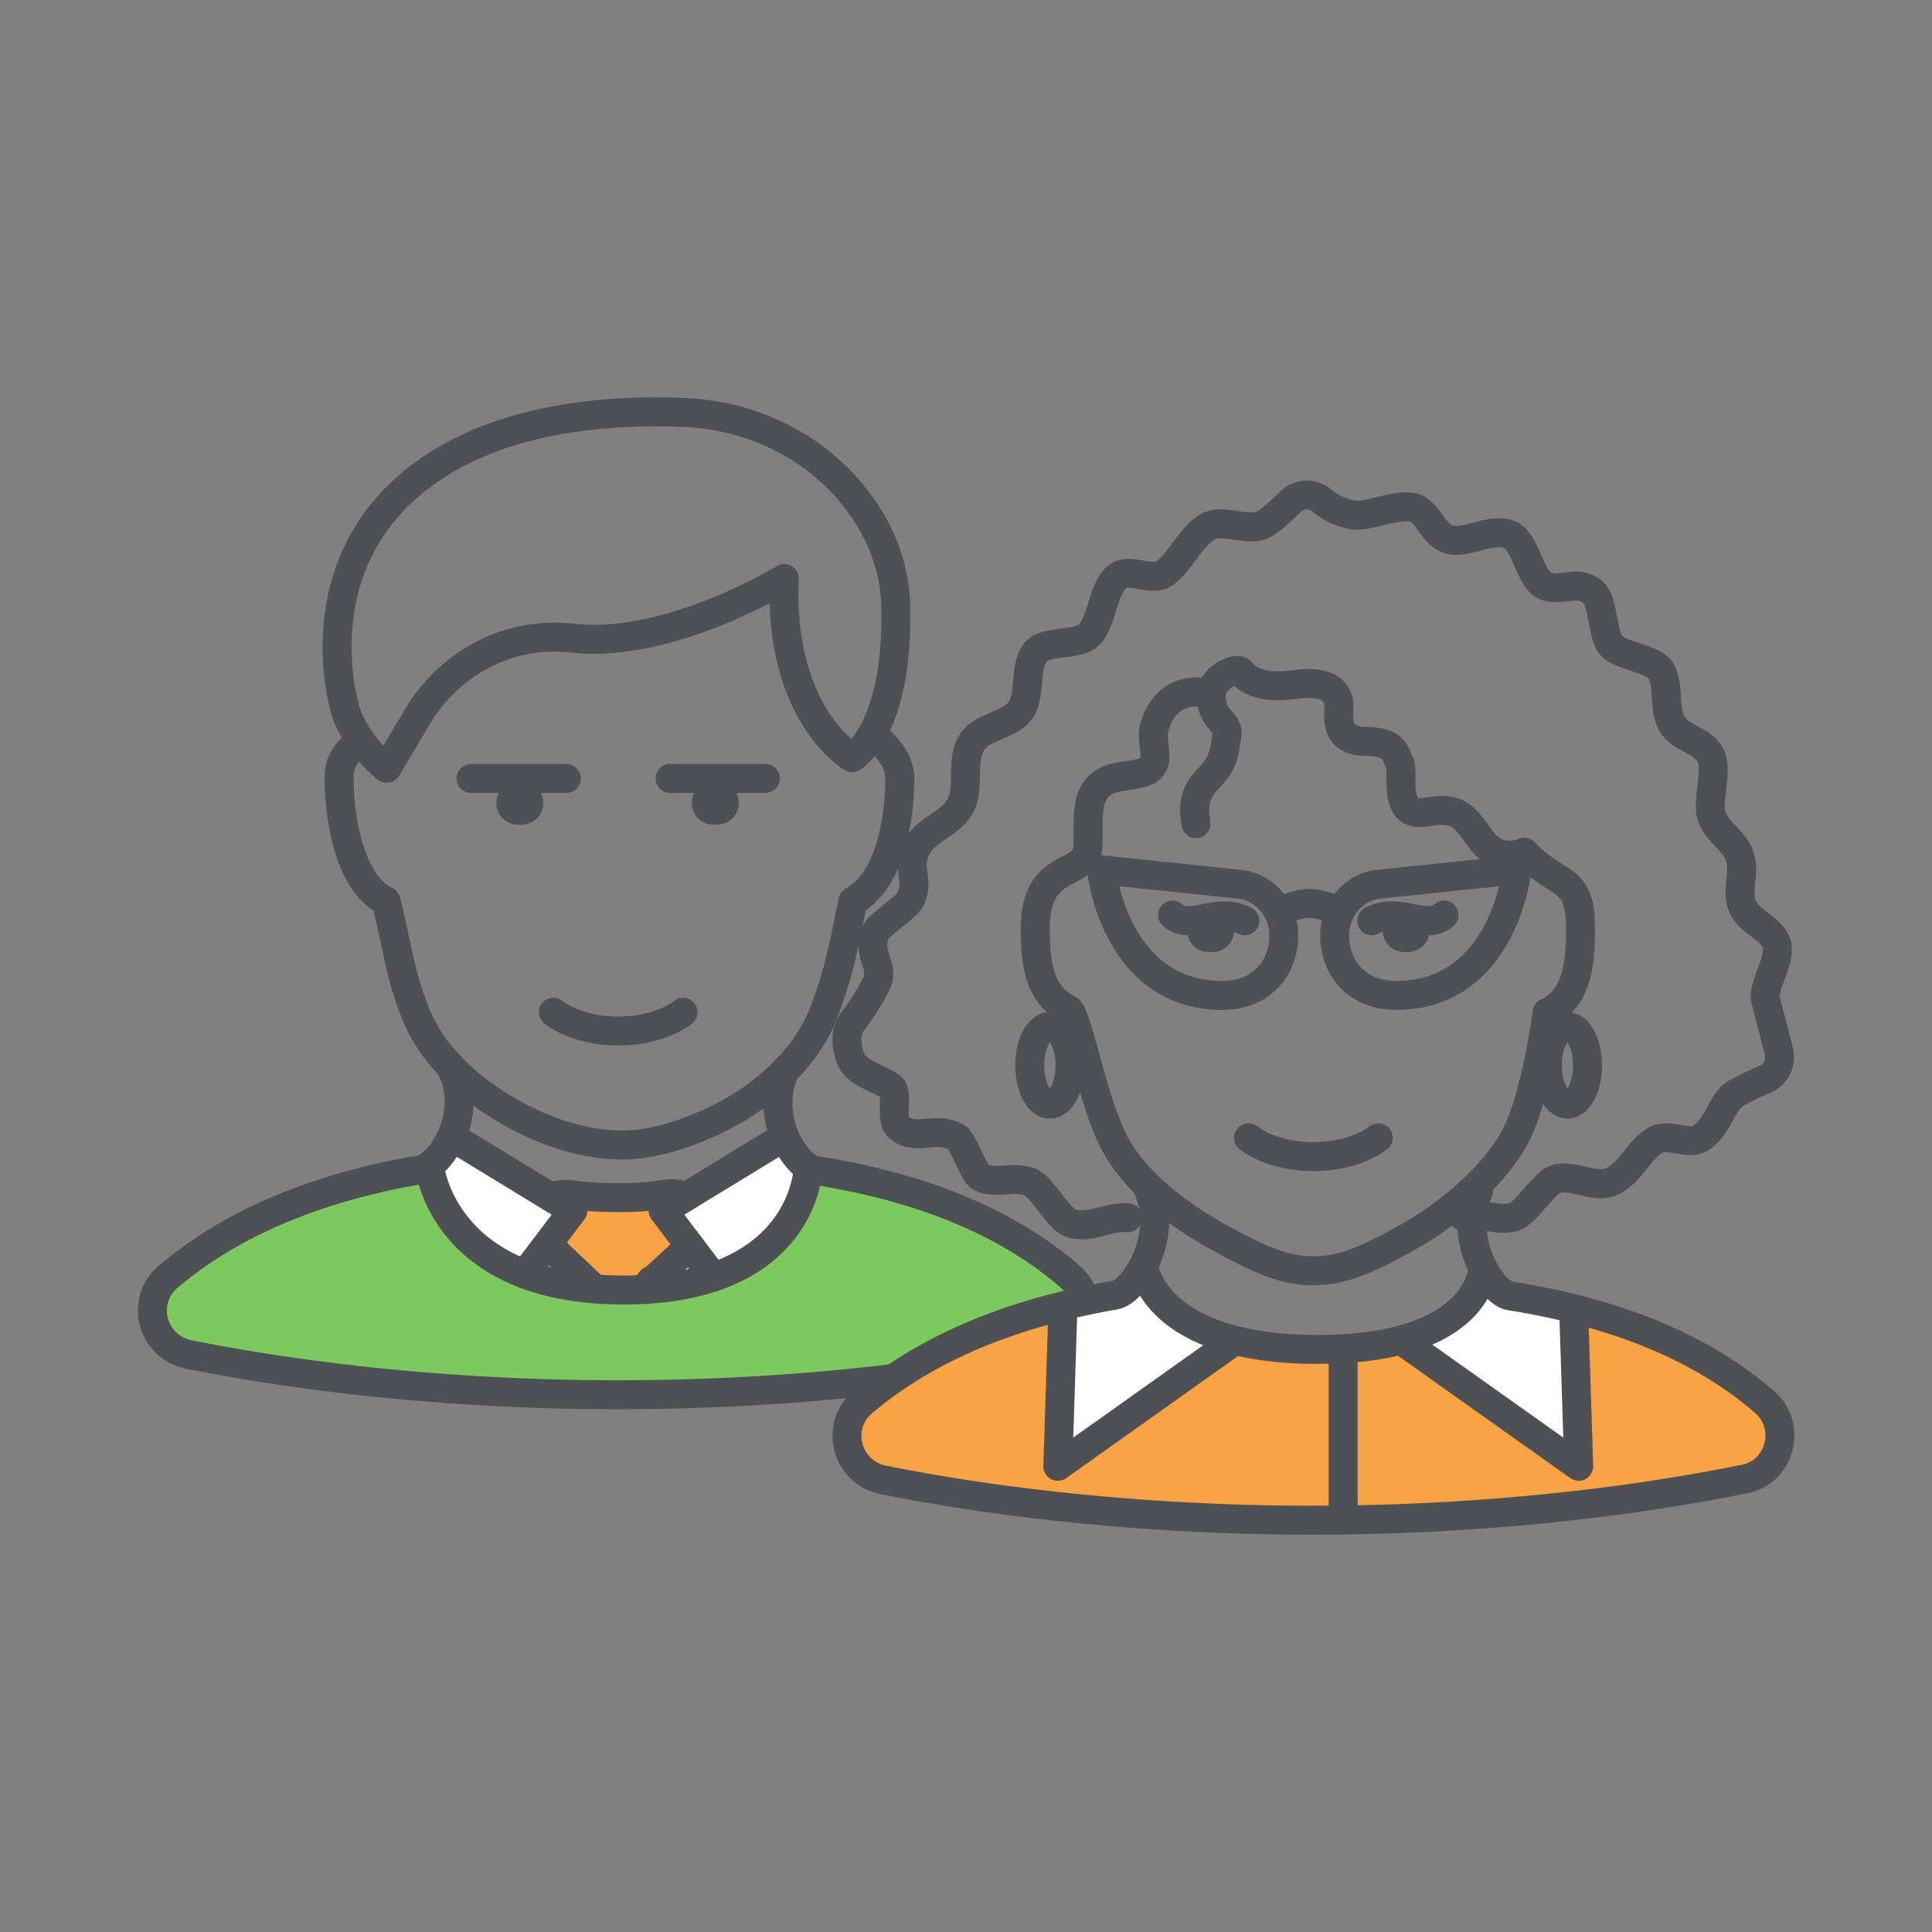 <?xml version="1.0" encoding="UTF-8"?> <svg xmlns="http://www.w3.org/2000/svg" id="Icon_1" data-name="Icon 1" viewBox="0 0 133.38 133.38"><rect x="0" y="0" width="133.38" height="133.38" fill="#808080" stroke="none"/><defs><style> .cls-1 { fill-rule: evenodd; } .cls-1, .cls-2 { stroke-width: 2px; } .cls-1, .cls-2, .cls-3 { fill: none; stroke: #4f5054; stroke-linecap: round; stroke-linejoin: round; } .cls-4 { fill: #fff; } .cls-3 { stroke-width: 3px; } .cls-5 { fill: #7dc85f; } .cls-6 { fill: #f8a344; } </style></defs><g><path class="cls-4" d="M39.97,83.26l-8.62-4.22s-1.04,1.87-2.33,2.07c-7.82,1.35-13.45,4.04-17.39,7.37-1.99,1.64-1.2,4.83,1.35,5.38,5.68,1.15,15.99,2.79,29.64,2.79s23.96-1.64,29.84-2.84c2.49-.45,3.34-3.69,1.39-5.33-3.89-3.39-9.56-6.08-17.59-7.32-1.3-.25-1.86-2.4-2.03-2.85l-7.95,4.74-6.31.21Z"></path><path class="cls-6" d="M44.94,88.41l2.59-2.39-1.84-2.44,1.54-.95c-.4-.2-.85-.25-1.3-.2-1.15.2-2.34.25-3.09.25s-2.14-.05-3.49-.2c-.5-.05-.95,0-1.35.2l1.49.9-1.79,2.34,2.64,2.49h-.05l-2.04,7.77c1.39.05,2.84.05,4.33.05s2.94,0,4.33-.05l-1.99-7.77Z"></path><path class="cls-2" d="M47.63,86.02l-2.74,2.54c-1.25,1.15-3.09,1.15-4.28,0l-2.79-2.64"></path><path class="cls-2" d="M40.29,88.41l-2.04,7.77"></path><path class="cls-2" d="M46.97,96.19l-2.04-7.77"></path><path class="cls-5" d="M29.65,80.52s.81,8.57,13.4,8.57,12.75-8.47,12.75-8.47l.47.2c8.02,1.25,13.7,3.94,17.59,7.32,1.94,1.64,1.1,4.88-1.39,5.33-5.88,1.2-16.44,2.84-29.84,2.84s-23.96-1.64-29.64-2.79c-2.54-.55-3.34-3.74-1.35-5.38,3.94-3.34,9.56-6.03,17.39-7.37l.62-.25Z"></path><path class="cls-2" d="M47.16,69.88s-1.54,1.3-4.48,1.3-4.48-1.3-4.48-1.3"></path><path class="cls-2" d="M54.17,73.96c-1.44,3.29.81,6.59,2.1,6.84,8.02,1.25,13.7,3.94,17.59,7.32,1.94,1.64,1.1,4.88-1.39,5.33-5.88,1.2-16.44,2.84-29.84,2.84s-23.96-1.64-29.64-2.79c-2.54-.55-3.34-3.74-1.35-5.38,3.94-3.34,9.56-6.03,17.39-7.37,1.3-.2,3.79-3.72,2.09-7.11"></path><g><path class="cls-3" d="M35.76,55.43h.25"></path><path class="cls-3" d="M49.26,55.43h.25"></path><path class="cls-2" d="M32.52,53.74h6.58"></path><path class="cls-2" d="M52.84,53.74h-6.58"></path></g><path class="cls-2" d="M24.54,51.4c-.66.64-1.13,1.15-1.13,2.39,0,2.34.6,7.12,3.24,8.42.83,3.26.91,4.87,2,7.67s3.41,4.96,5.85,6.47c3.2,1.98,6.13,2.7,8.49,2.7,2.04,0,4.8-.8,7.43-2.26,2.72-1.5,5.3-3.93,6.42-6.82,1.08-2.8,1.37-4.46,2.04-7.76,2.69-1.44,3.24-6.08,3.24-8.42,0-1.54-1.17-2.42-1.82-3.07"></path><path class="cls-2" d="M29.65,80.49s.81,8.57,13.4,8.57,12.75-8.47,12.75-8.47"></path><path class="cls-2" d="M26.7,53.04s-2.26-1.7-2.92-4.23c-.66-2.53-2.07-11.52,6.67-16.89,5.33-3.28,12.27-3.65,16.88-3.44,4.62.21,9,2.35,11.81,6.02,1.48,1.93,2.63,4.38,2.7,7.34.19,8.62-3.01,10.47-3.01,10.47,0,0-5.07-2.92-4.69-12.37,0,0-7.9,4.86-14.58,4.12-.21-.02-.41-.04-.61-.05-4.12-.28-8.02,1.91-10.13,5.46l-2.12,3.57Z"></path><path class="cls-2" d="M31.5,78.67l8.05,4.91-3.32,4.38"></path><path class="cls-2" d="M53.83,78.67l-8.05,4.91,3.47,4.58"></path><path class="cls-2" d="M38.09,82.68c.4-.2.9-.3,1.35-.2,1.35.2,2.74.2,3.49.2s1.94-.05,3.09-.25c.45-.05.9,0,1.3.2"></path></g><g><path class="cls-4" d="M100.11,91c1.95-2.32,2.81-1.78,4.1-1.53,8.02,1.25,13.7,3.94,17.59,7.32,1.94,1.64,1.1,4.88-1.39,5.33-5.88,1.2-16.44,2.84-29.84,2.84s-23.96-1.64-29.64-2.79c-2.54-.55-3.34-3.74-1.35-5.38,3.94-3.34,9.56-6.03,17.39-7.37,1.3-.2,1.49-1.25,4.15,1.23,0,0,3.48,3.12,10.73,2.51s8.26-2.15,8.26-2.15Z"></path><g><path class="cls-2" d="M95.15,78.55s-1.54,1.3-4.48,1.3-4.48-1.3-4.48-1.3"></path><path class="cls-6" d="M121.8,96.79c-3.13-2.73-7.42-5-13.16-6.43l.35,10.87-12.27-8.71c-1.49.4-3.37.65-5.76.65s-4.18-.24-5.69-.62l-12.24,8.69.35-11.06c-5.99,1.48-10.5,3.82-13.8,6.62-1.99,1.64-1.2,4.83,1.35,5.38,5.68,1.15,15.99,2.79,29.64,2.79s23.96-1.64,29.84-2.84c2.49-.45,3.34-3.69,1.39-5.33Z"></path><g><path class="cls-2" d="M102.08,82.21c-1.44,3.29.84,7,2.14,7.25,8.02,1.25,13.7,3.94,17.59,7.32,1.94,1.64,1.1,4.88-1.39,5.33-5.88,1.2-16.44,2.84-29.84,2.84s-23.96-1.64-29.64-2.79c-2.54-.55-3.34-3.74-1.35-5.38,3.94-3.34,9.56-6.03,17.39-7.37,1.3-.2,3.87-4.15,2.18-7.54"></path><path class="cls-2" d="M78.97,87.48s.72,5.68,11.99,5.68,11.41-5.6,11.41-5.6"></path><polyline class="cls-2" points="73.38 90.32 73.03 101.23 85.26 92.54"></polyline><polyline class="cls-2" points="108.65 90.64 108.99 101.23 96.75 92.54"></polyline><line class="cls-2" x1="92.73" y1="93.63" x2="92.73" y2="104.94"></line></g><ellipse class="cls-2" cx="72.48" cy="73.55" rx="1.39" ry="2.68"></ellipse><ellipse class="cls-2" cx="108.21" cy="73.55" rx="1.39" ry="2.68"></ellipse><path class="cls-2" d="M73.95,69.91c.79,1.79,1.55,6.04,2.86,8.74,1.47,3.01,4.7,5.32,7.42,6.82,2.63,1.45,4.4,2.26,6.43,2.26,2.04,0,3.81-.8,6.43-2.26,2.72-1.5,5.9-4.11,7.42-6.82,1.53-2.74,2.3-8.74,2.3-8.74"></path><g><g><path class="cls-3" d="M83.45,64.23h.25"></path><path class="cls-3" d="M96.95,64.23h.25"></path></g><path class="cls-2" d="M84.09,68.72c-7.2-.26-8.04-8.67-8.04-8.67l9.58,1c1.69.18,3.24,1.84,2.97,4.08-.22,1.83-1.56,3.69-4.51,3.59Z"></path><path class="cls-2" d="M96.68,68.72c7.2-.26,8.04-8.67,8.04-8.67l-9.58,1c-1.69.18-3.24,1.84-2.97,4.08.22,1.83,1.56,3.69,4.51,3.59Z"></path><path class="cls-2" d="M88.26,62.97s1.13-.6,2.13-.6,2.1.6,2.1.6"></path><path class="cls-2" d="M94.7,63.57c.92-.52,1.89-.34,2.75-.17.86.17,1.61.34,2.24-.23"></path><path class="cls-2" d="M80.95,63.17c.63.57,1.38.4,2.24.23.86-.17,1.84-.34,2.75.17"></path></g><path class="cls-1" d="M77.86,84.07c-1.32-.12-2.56.77-3.87.4-.96-.28-1.97-2.5-2.9-2.87-1.08-.44-2.38.19-3.4-.33-.45-.23-1.2-2.49-1.63-2.74-1.52-.85-2.65.26-3.9-.61-.89-.61.03-2.51-.74-2.96-1.05-.61-1.8-.76-2.42-1.44-.55-.6-.73-2.21-.24-2.86.57-.75,1.3-1.81,1.78-2.83.53-1.14-.73-1.99-.1-3.47.22-.5,2.18-1.75,2.42-2.28.68-1.48-.4-2.03.48-3.67.59-1.1,2.21-1.54,2.9-2.67.79-1.28,0-3.31.92-4.59.71-.99,2.45-1.07,3.24-2.04.83-1.02.23-3.18,1.16-4.16.7-.74,2.83-.38,3.58-1.09,1.02-.95.91-3.18,2.03-4.06.81-.63,2.33.38,3.19-.2,1.12-.75,1.85-2.61,3.07-3.26.99-.54,2.65.36,3.71-.1.61-.27,1.32-1.02,2.02-1.66.61-.55,1.51-.54,2.13,0,.46.39,1.14.8,2.14.97s2.97-.8,4.14-.51c1.06.27,1.26,1.79,2.44,2.19s3-.89,4.26-.3c1.06.5,1.35,2.98,2.32,3.47,1.14.57,2.3-.49,3.39.5.76.68.59,2.86,1.26,3.67.54.66,2.92.94,3.39,1.68.64,1.03.19,2.56.77,3.67.58,1.1,2.19,1.14,2.71,2.28s-.36,3.13.1,4.26c.43,1.07,1.5,1.56,1.88,2.61.41,1.14-.2,2.26.15,3.34.42,1.29,2.09,1.62,2.42,2.77.32,1.09-1.02,2.95-.77,3.86.37,1.39.68,2.61.91,3.51.21.82-.21,1.67-.99,1.98-.5.2-1.14.5-1.96.95-1.04.57-1.22,2.49-2.61,3.17-.7.34-2.03-.35-2.81,0-1.3.59-1.79,2.39-3.29,2.97-1.07.42-2.62-.59-3.78-.2-.76.26-2.02,2.33-2.81,2.58-1.2.37-2.28-.35-3.55-.03"></path><path class="cls-1" d="M105.22,58.84s-1.74.83-2.97-.87-1.55-2.3-3.87-1.9c-2.32.4-1.42-2.84-1.74-3.37s-.19-1.52-2.39-1.52-1.81-1.85-1.81-2.44-.3-1.87-3.07-1.48-3.48-.66-3.74-.92-2.19.4-2,1.98,1.27,1.48,1.07,2.53-.13,1.72-1.29,2.91c-1.16,1.19-.97,2.25-.84,3.1"></path><path class="cls-1" d="M83,47.8s-2.56-.5-3.33,2.52c-.25.96.58,2.38-.52,2.91s-2.9.07-3.68,1.58c-.77,1.52.12,4.43-.85,4.69"></path><path class="cls-2" d="M106.82,69.91c2.26-1.07,2.28-3.98,2.29-5.72.03-3.83-1.51-2.88-3.89-5.35"></path><path class="cls-2" d="M73.78,69.69c-2.26-1.07-2.29-3.76-2.31-5.5-.03-3.83,2.19-3.83,3.14-4.69"></path></g></g></svg> 